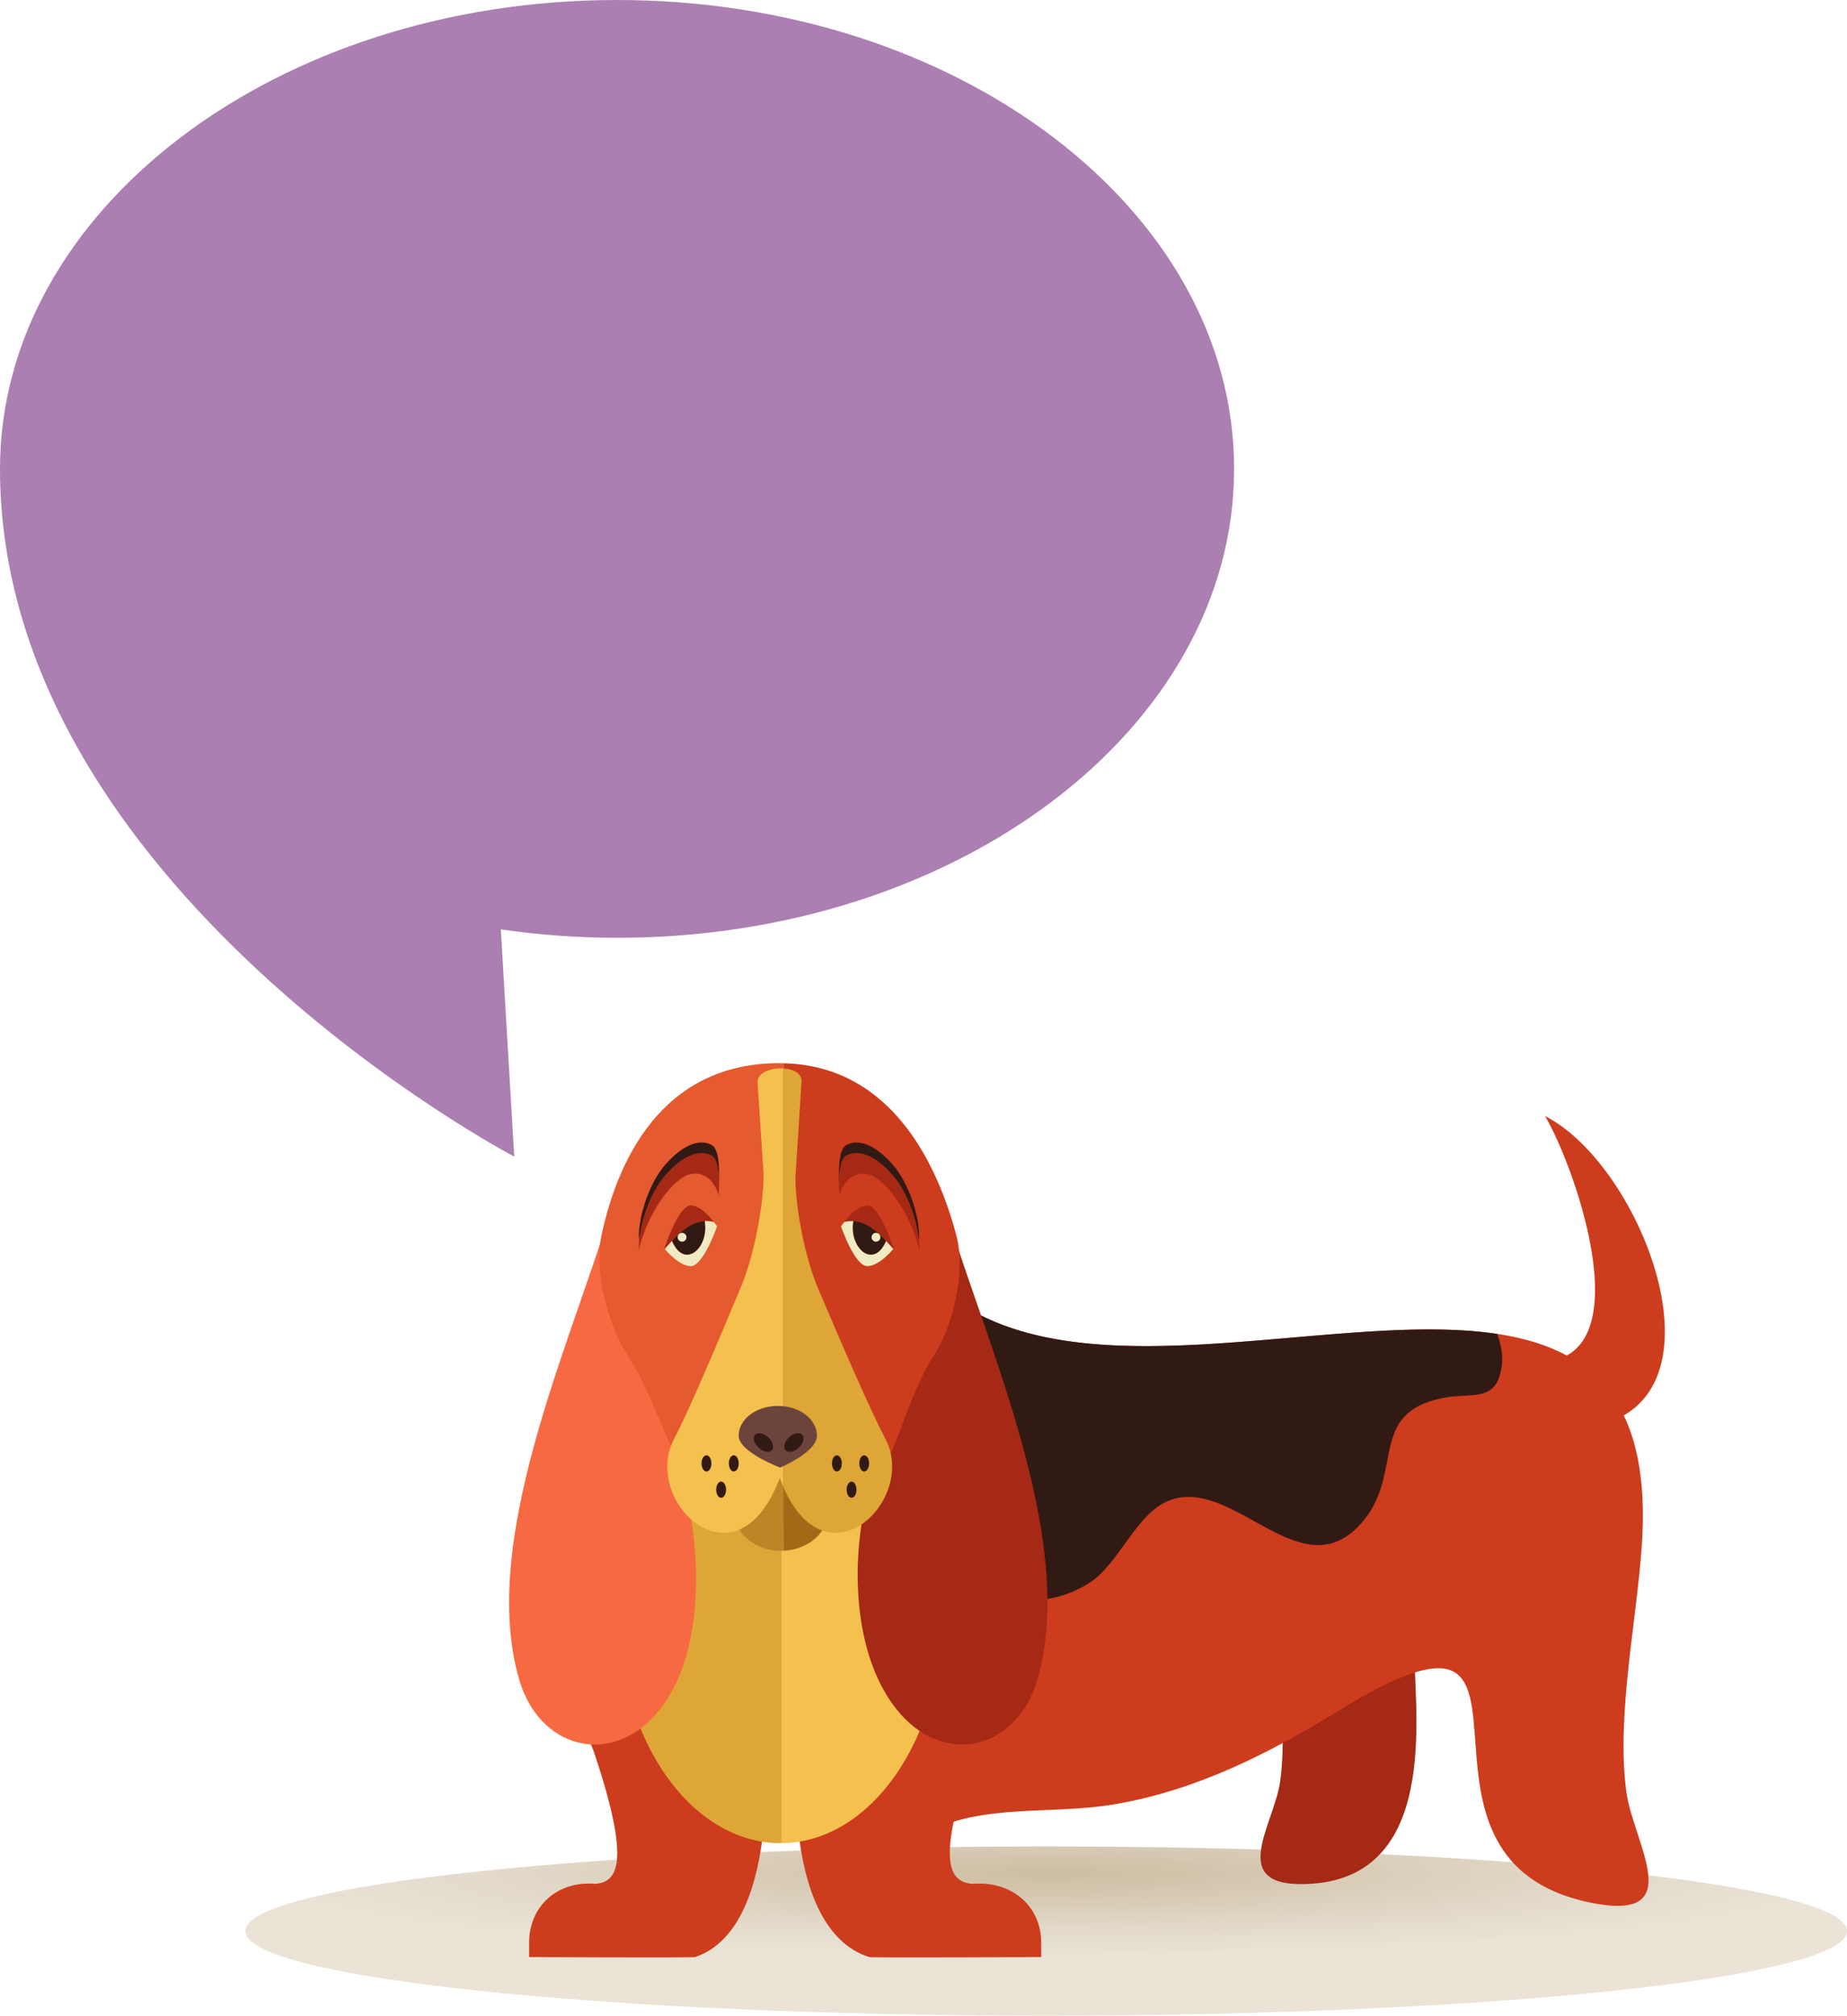 <svg xmlns="http://www.w3.org/2000/svg" xmlns:xlink="http://www.w3.org/1999/xlink" id="a" viewBox="0 0 2294.22 2502.12"><defs><style>.c{fill:#f4c04e;}.d{fill:#f0ebc2;}.e{fill:#e55a2f;}.f{fill:#ac7fb2;}.g{fill:#f76943;}.h{fill:#bc8526;}.i{fill:#321a14;}.j{fill:#a52914;}.k{fill:url(#b);}.l{fill:#6d443c;}.m{fill:#cd3c1d;}.n{fill:#dda636;}.o{fill:#a36916;}</style><radialGradient id="b" cx="3783.01" cy="-9798.07" fx="3783.01" fy="-9798.07" r="784.47" gradientTransform="translate(-3497.75 1051.64) scale(1.27 -.13)" gradientUnits="userSpaceOnUse"><stop offset="0" stop-color="#cdbda2"></stop><stop offset=".09" stop-color="#d0c1a7"></stop><stop offset=".68" stop-color="#e2d9c9"></stop><stop offset="1" stop-color="#eae3d6"></stop></radialGradient></defs><path class="k" d="M2294.22,2397.1c0,58-445.31,105.02-994.63,105.02s-994.63-47.02-994.63-105.02,445.31-105.03,994.63-105.03,994.63,47.02,994.63,105.03Z"></path><path class="f" d="M766.47,0C343.17,0,0,260.61,0,582.08c0,518.95,638.77,853.67,638.77,853.67l-16.68-282.07c46.78,6.78,94.99,10.46,144.38,10.46,423.31,0,766.46-260.59,766.46-582.07S1189.78,0,766.47,0Z"></path><g><path class="j" d="M1580.39,2008.89l176.57,32.45c-2.71,67.47,37.5,286.2-128.12,297.06-107.94,7.1-46.34-72.21-38.67-127.29,8.32-59.93-1.62-133.57-9.78-202.22Z"></path><g><path class="m" d="M1133.2,1561.53c219.97,299.65,941.01-171.09,906.27,355.09-6.3,95.36-32.16,213.59-19.28,307.94,8.59,63.2,77.97,161.89-43.55,137.46-274.85-55.31-6.64-427.26-314.84-237.92-85.78,52.71-176,98.46-277.54,115.63-80.94,13.67-163.29-1.94-236.31,36.42-.09-124.25-4.77-248.93-7.46-373.31-1.38-64.02,32.38-287.28-7.28-341.31Z"></path><path class="i" d="M1353.08,1964.92c38.35-24.43,59.25-90.04,102.99-103.67,79.1-24.62,160.23,111.39,233.63,30.95,56.3-61.73,7.13-137.59,102.23-156.79,37.43-7.58,67.44,6.99,73.61-40.83,1.5-11.75-.89-24.9-5.79-38.73-220.59-33.32-581.88,102.73-726.55-94.31,39.66,54.03,5.91,277.28,7.28,341.31,.2,9.32,.46,18.66,.67,28,64.1,48.65,142.91,78.09,211.92,34.08Z"></path></g><path class="m" d="M739.06,2178.73c44.91,135.05,27.63,157.24,.63,159.79l-.44-.08c-47.84-3.87-82,28.56-82,73v17.94s203.17,.99,206.09,0c105.59-35.03,90.07-258.34,81.86-293.97-34.61-149.59-137.79-151.53-296.54-127.4,28.47,69.43,73.09,118.69,90.4,170.72Z"></path><path class="m" d="M1208.44,2178.73c-46.58,135.05-28.67,157.24-.66,159.79l.48-.08c49.6-3.87,85.05,28.56,85.05,73v17.94s-210.75,.99-213.77,0c-109.54-35.03-93.43-258.34-84.88-293.97,35.85-149.59,142.91-151.53,307.53-127.4-29.5,69.43-75.8,118.69-93.75,170.72Z"></path><path class="n" d="M969.59,1716.79c-111.03,0-201.05,127.86-201.05,285.61s90.02,285.61,201.05,285.61c.44,0,.84-.04,1.25-.04v-571.14c-.41-.02-.81-.05-1.25-.05Z"></path><path class="c" d="M1170.68,2002.4c0-157.14-89.37-284.62-199.83-285.56v571.14c110.47-.94,199.83-128.42,199.83-285.58Z"></path><g><path class="j" d="M1166.36,1472.63c45.22,168.57,175.19,429.88,122.29,612.23-24.53,84.57-111.81,108.91-170.06,42.85-62.89-71.36-62.66-202.25-37.31-285.58,30.94-101.54,67.21-154.78,79.43-262.02l5.65-107.48Z"></path><path class="g" d="M767.14,1472.63c-45.24,168.57-175.2,429.88-122.29,612.23,24.51,84.57,111.81,108.91,170.06,42.85,62.91-71.36,57.09-210.45,31.71-293.74-30.93-101.54-61.61-146.61-73.84-253.86l-5.63-107.48Z"></path><path class="e" d="M969.85,1319.76c-150.85-1.17-204.07,126.27-222.82,214.14-9.43,44.23,8.62,111.87,32.75,148.87,57.44,88.09,61,215.61,190.07,227.92,1.1,.11,2.15,.11,3.23,.2v-591.02c-1.06,0-2.13-.11-3.23-.11Z"></path><path class="m" d="M1188.19,1534.69c-22.78-86.44-79.23-211.74-215.12-214.82v575.47c136.63,10.58,131.09-126.95,186.86-212.51,24.15-37.02,39.74-104.49,28.25-148.13Z"></path><g><path class="o" d="M1028.96,1875.49c0-26.56-24.77-48.16-55.88-49.48v98.95c31.12-1.28,55.88-22.91,55.88-49.48Z"></path><path class="h" d="M970.16,1825.87c-32.45,0-58.79,22.23-58.79,49.63s26.34,49.59,58.79,49.59c.99,0,1.96-.08,2.92-.11v-98.95c-.96-.02-1.92-.15-2.92-.15Z"></path><g><path class="c" d="M940.97,1343.68c.08,.99,7.52,114.23,7.52,114.23,0,39.37-12.14,101.1-27.39,137.76-29.99,72.13-66.28,157.31-83.67,190.2-41.39,78.24,77.81,191.18,131.13,48.76,1.47,3.98,2.97,7.7,4.51,11.32v-519.67c-15.4-.96-32.91,5.26-32.1,17.41Z"></path><path class="n" d="M1099.66,1785.87c-18.12-34.29-53.98-116.97-83.69-186.95-15.51-36.54-27.95-98.14-27.95-137.52l7.54-117.54c1.41-11.22-9.82-16.8-22.48-17.59v519.67c53.97,124.73,166.81,15.98,126.59-60.08Z"></path></g><g><path class="i" d="M1045.65,1816.56c0,5.56-2.75,10.05-6.13,10.05s-6.13-4.49-6.13-10.05,2.75-10.03,6.13-10.03,6.13,4.49,6.13,10.03Z"></path><path class="i" d="M1063.85,1849.2c0,5.58-2.72,10.05-6.11,10.05s-6.1-4.48-6.1-10.05,2.73-10.02,6.1-10.02,6.11,4.47,6.11,10.02Z"></path><path class="i" d="M1079.55,1816.56c0,5.56-2.72,10.05-6.11,10.05s-6.1-4.49-6.1-10.05,2.71-10.03,6.1-10.03,6.11,4.49,6.11,10.03Z"></path></g><g><path class="i" d="M883.67,1816.56c0,5.56-2.75,10.05-6.13,10.05s-6.13-4.49-6.13-10.05,2.73-10.03,6.13-10.03,6.13,4.49,6.13,10.03Z"></path><path class="i" d="M901.87,1849.2c0,5.58-2.76,10.05-6.13,10.05s-6.13-4.48-6.13-10.05,2.75-10.02,6.13-10.02,6.13,4.47,6.13,10.02Z"></path><path class="i" d="M917.57,1816.56c0,5.56-2.75,10.05-6.13,10.05s-6.13-4.49-6.13-10.05,2.75-10.03,6.13-10.03,6.13,4.49,6.13,10.03Z"></path></g></g><g><path class="l" d="M1014.74,1782.2c0,20.46-45.66,39.55-45.66,39.55,0,0-51.55-19.1-51.55-39.55s21.76-37,48.62-37,48.59,16.56,48.59,37Z"></path><path class="i" d="M992.03,1797.17c-5.74,5.32-13.08,6.7-16.39,3.1-3.3-3.58-1.32-10.77,4.4-16.08,5.76-5.28,13.1-6.68,16.41-3.09,3.3,3.56,1.32,10.79-4.42,16.07Z"></path><path class="i" d="M942.37,1797.17c5.72,5.32,13.06,6.7,16.38,3.1,3.3-3.58,1.32-10.77-4.42-16.08-5.76-5.28-13.1-6.68-16.4-3.09-3.3,3.56-1.32,10.79,4.44,16.07Z"></path></g><g><path class="i" d="M1108.5,1445.22c-13.23-14.93-36.22-34.62-57.1-23.96-10.78,5.5-9.72,37.02-8.72,49.46,8.24-28.69,30.89-31.1,43.95-22.6,32.42,21.09,52.76,74.08,55.22,91.43,.84-30.47-13.47-71.89-33.35-94.33Z"></path><path class="j" d="M1108.5,1458.27c-13.23-14.93-36.22-34.64-57.1-23.96-10.78,5.5-9.72,37.04-8.72,49.46,8.24-28.71,30.89-31.11,43.95-22.62,32.42,21.11,52.76,74.09,55.22,91.45,.84-30.47-13.47-71.91-33.35-94.33Z"></path><path class="j" d="M1109.57,1550.42c.29-.37,.49-.62,.49-.62,0,0-17.25-53.48-32.85-53.48-11.04,0-22.73,13.04-28.64,20.67,25.15-6.44,42.86,12.6,61,33.43Z"></path><g><path class="i" d="M1100.67,1540.49c-12.37-13.34-25.15-23.99-40.78-24.67-5.83,33.75,25.58,60.59,40.78,24.67Z"></path><path class="d" d="M1100.67,1540.49c-15.21,35.92-46.61,9.08-40.78-24.67-3.63-.17-7.37,.16-11.32,1.17-2.44,3.17-3.92,5.41-3.92,5.41,0,0,16.97,49.27,32.56,49.27,14.11,0,29.52-17.87,32.36-21.26-2.97-3.42-5.93-6.73-8.9-9.93Z"></path></g><path class="d" d="M1093.57,1535.87c0,3.03-2.44,5.49-5.47,5.49s-5.49-2.46-5.49-5.49,2.44-5.48,5.49-5.48,5.47,2.48,5.47,5.48Z"></path></g><g><path class="i" d="M826.79,1445.22c13.25-14.93,36.21-34.62,57.11-23.96,10.77,5.5,9.72,37.02,8.72,49.46-8.22-28.69-30.89-31.1-43.94-22.6-32.42,21.09-52.74,74.08-55.23,91.43-.82-30.47,13.46-71.89,33.35-94.33Z"></path><path class="j" d="M826.79,1458.27c13.25-14.93,36.21-34.64,57.11-23.96,10.77,5.5,9.72,37.04,8.72,49.46-8.22-28.71-30.89-31.11-43.94-22.62-32.42,21.11-52.74,74.09-55.23,91.45-.82-30.47,13.46-71.91,33.35-94.33Z"></path><path class="j" d="M825.77,1550.42c-.29-.37-.51-.62-.51-.62,0,0,17.24-53.48,32.83-53.48,11.05,0,22.75,13.04,28.66,20.67-25.17-6.44-42.86,12.6-60.98,33.43Z"></path><g><path class="i" d="M834.64,1540.49c12.37-13.34,25.16-23.99,40.79-24.67,5.81,33.75-25.59,60.59-40.79,24.67Z"></path><path class="d" d="M834.64,1540.49c15.2,35.92,46.6,9.08,40.79-24.67,3.61-.17,7.35,.16,11.32,1.17,2.44,3.17,3.92,5.41,3.92,5.41,0,0-16.95,49.27-32.58,49.27-14.08,0-29.49-17.87-32.32-21.26,2.96-3.42,5.91-6.73,8.87-9.93Z"></path></g><path class="d" d="M841.73,1535.87c0,3.03,2.46,5.49,5.49,5.49s5.49-2.46,5.49-5.49-2.46-5.48-5.49-5.48-5.49,2.48-5.49,5.48Z"></path></g></g><path class="m" d="M1903.39,1690.33c141.48,9.32,54.39-239.88,15.79-304.86,123.12,62.28,236.67,363.1,50.32,386.51l-66.11-81.65Z"></path></g></svg>
